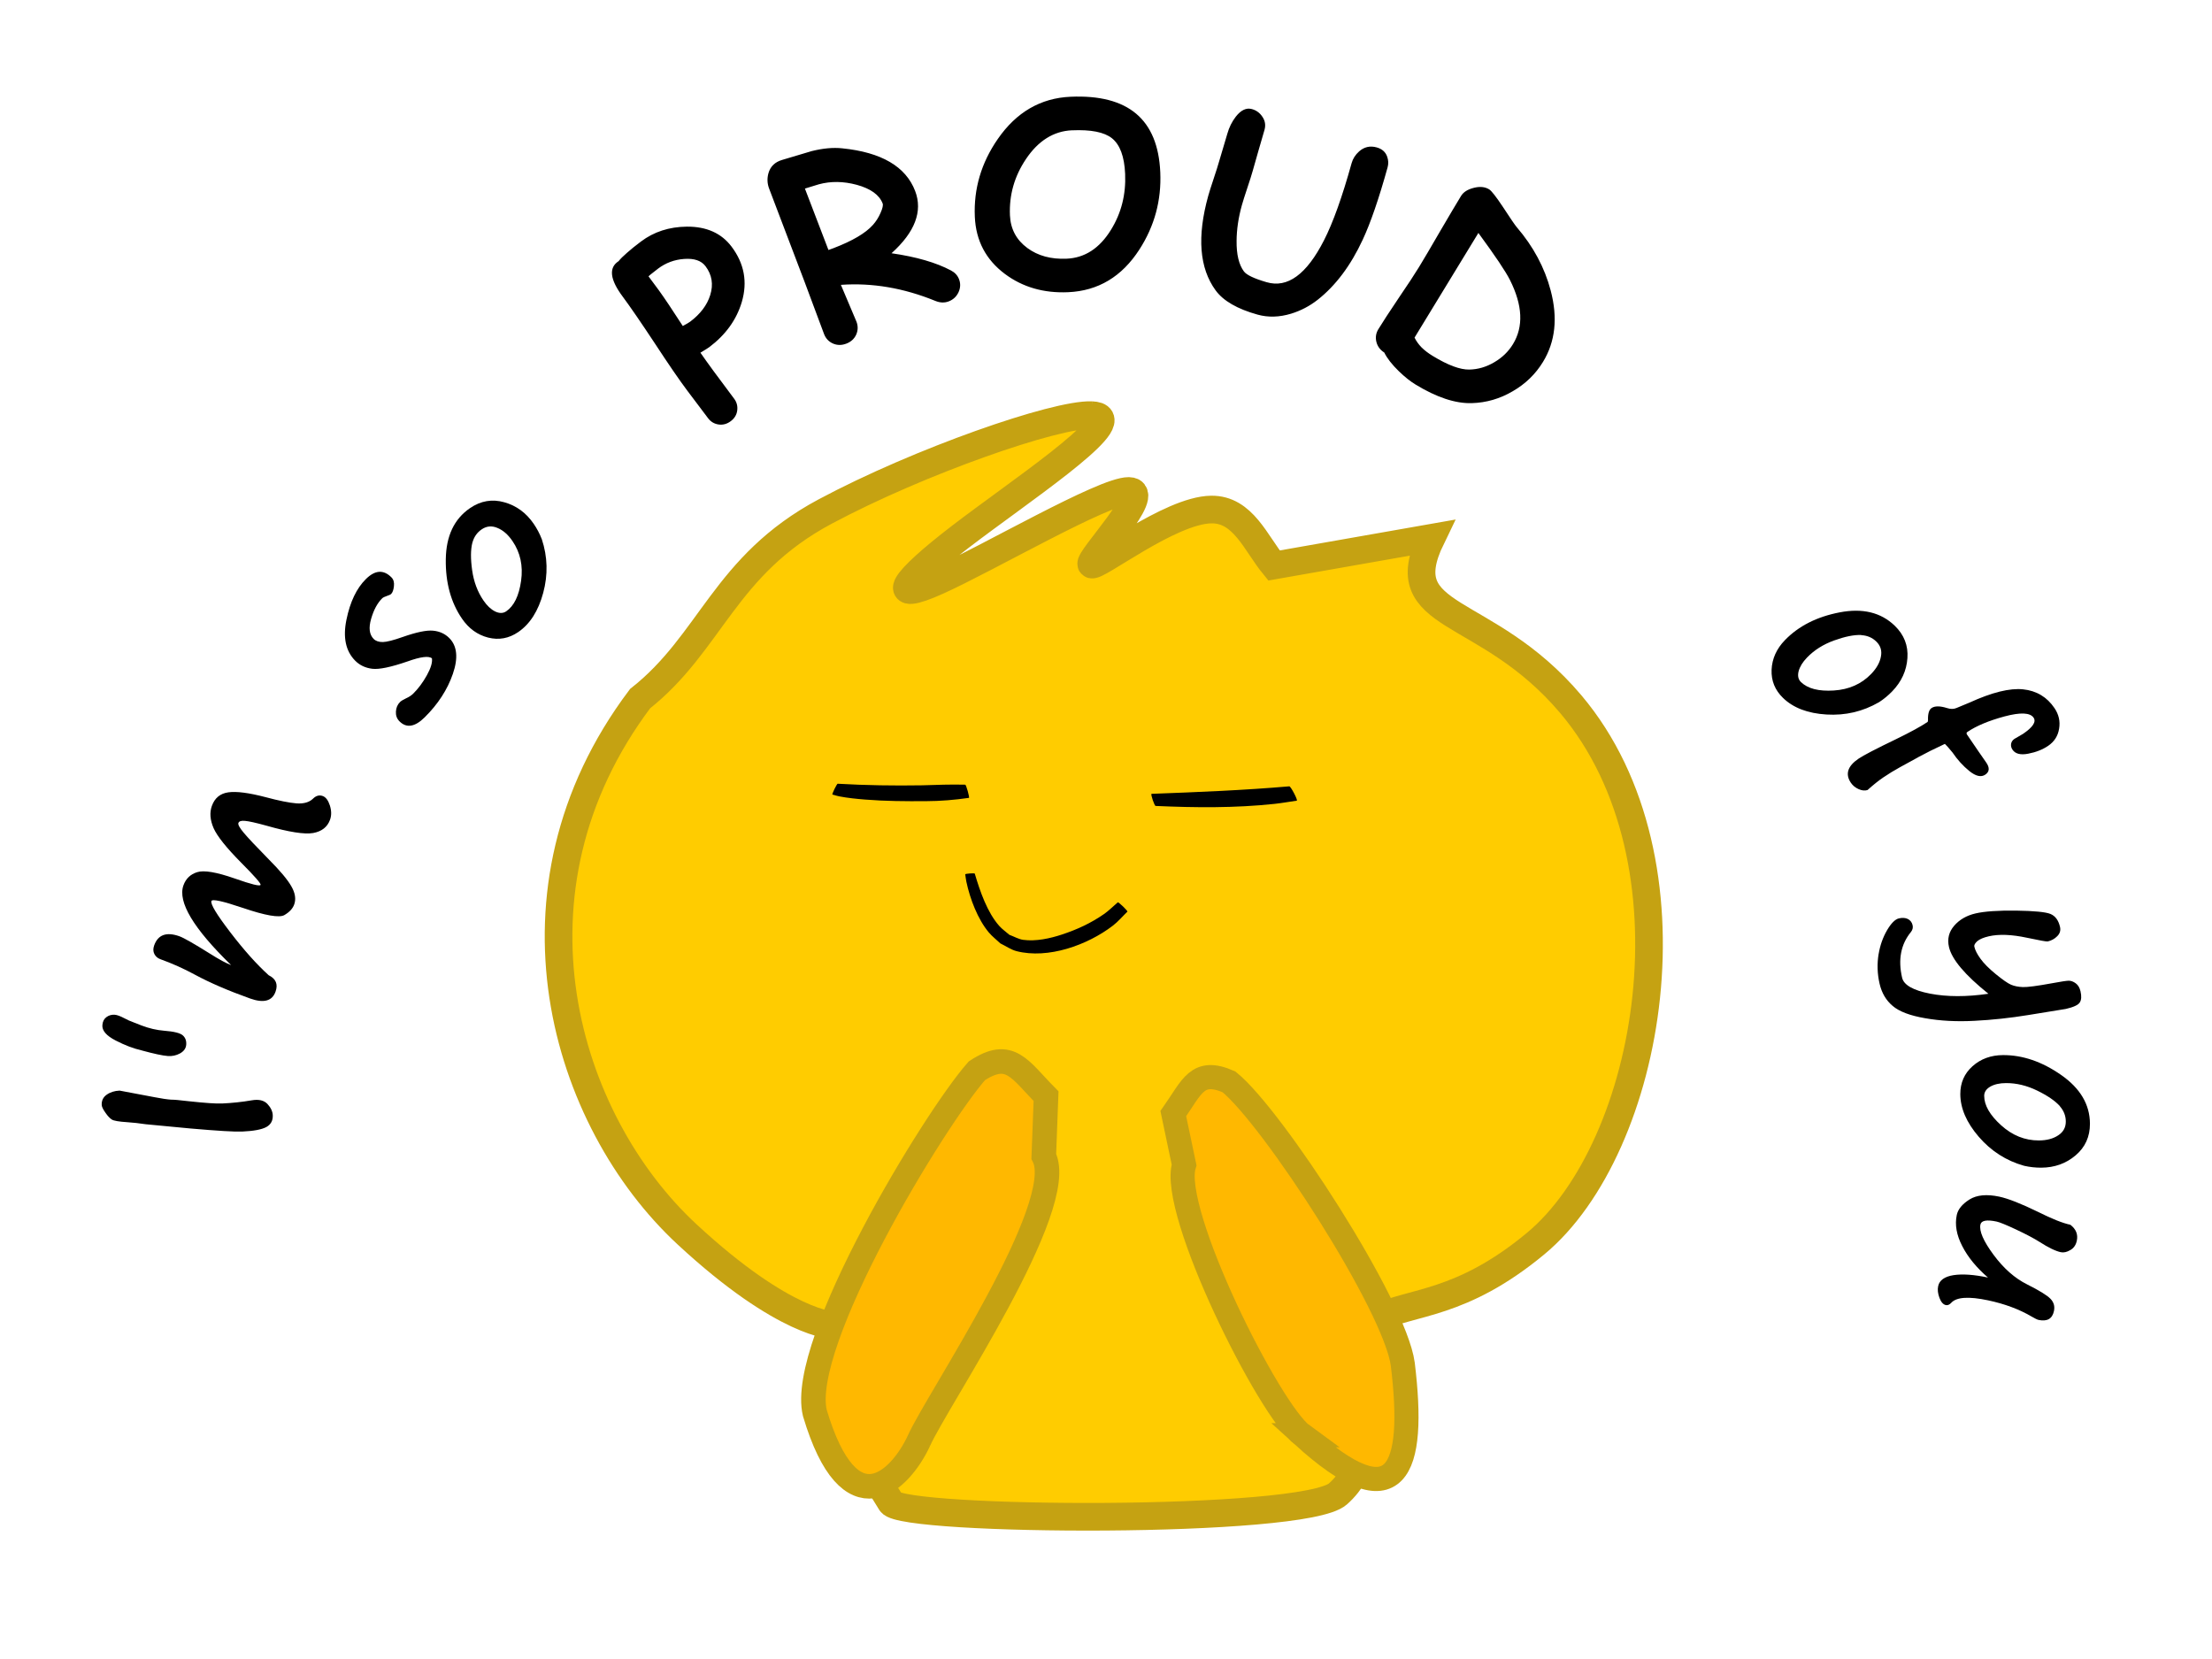 <?xml version="1.0" encoding="UTF-8" standalone="no"?>
<svg
   width="80mm"
   height="60mm"
   viewBox="0 0 80 60"
   version="1.1"
   id="svg877"
   inkscape:version="1.3.2 (091e20e, 2023-11-25, custom)"
   sodipodi:docname="proud.2svg.svg"
   xmlns:inkscape="http://www.inkscape.org/namespaces/inkscape"
   xmlns:sodipodi="http://sodipodi.sourceforge.net/DTD/sodipodi-0.dtd"
   xmlns="http://www.w3.org/2000/svg"
   xmlns:svg="http://www.w3.org/2000/svg"
   xmlns:rdf="http://www.w3.org/1999/02/22-rdf-syntax-ns#"
   xmlns:cc="http://creativecommons.org/ns#"
   xmlns:dc="http://purl.org/dc/elements/1.1/">
  <defs
     id="defs871">
    <inkscape:path-effect
       effect="bspline"
       id="path-effect1288"
       is_visible="true"
       lpeversion="1"
       weight="33.333"
       steps="2"
       helper_size="0"
       apply_no_weight="true"
       apply_with_weight="true"
       only_selected="false" />
    <inkscape:path-effect
       effect="bspline"
       id="path-effect1284"
       is_visible="true"
       lpeversion="1"
       weight="33.333"
       steps="2"
       helper_size="0"
       apply_no_weight="true"
       apply_with_weight="true"
       only_selected="false" />
    <inkscape:path-effect
       effect="bspline"
       id="path-effect1280"
       is_visible="true"
       lpeversion="1"
       weight="33.333"
       steps="2"
       helper_size="0"
       apply_no_weight="true"
       apply_with_weight="true"
       only_selected="false" />
  </defs>
  <sodipodi:namedview
     id="base"
     pagecolor="#ffffff"
     bordercolor="#666666"
     borderopacity="1.0"
     inkscape:pageopacity="0.0"
     inkscape:pageshadow="2"
     inkscape:zoom="1.4445033"
     inkscape:cx="144.68641"
     inkscape:cy="152.30149"
     inkscape:document-units="mm"
     inkscape:current-layer="layer3"
     inkscape:document-rotation="0"
     showgrid="false"
     inkscape:window-width="1920"
     inkscape:window-height="991"
     inkscape:window-x="2391"
     inkscape:window-y="-9"
     inkscape:window-maximized="1"
     inkscape:showpageshadow="2"
     inkscape:pagecheckerboard="0"
     inkscape:deskcolor="#d1d1d1">
    <inkscape:grid
       type="xygrid"
       id="grid1440"
       originx="0"
       originy="0"
       spacingy="1"
       spacingx="1"
       units="mm"
       visible="false" />
  </sodipodi:namedview>
  <g
     inkscape:groupmode="layer"
     id="layer7"
     inkscape:label="jz">
    <path
       id="path1064-0"
       style="display:inline;fill:#ffcc00;fill-opacity:1;fill-rule:nonzero;stroke:#c5a212;stroke-width:1;stroke-linecap:butt;stroke-linejoin:miter;stroke-miterlimit:4;stroke-dasharray:none;stroke-opacity:1"
       d="m 39.479,15.014 c -1.294,-0.049 -6.216,1.659 -9.639,3.488 -3.651,1.951 -4.112,4.732 -6.69,6.765 -5.251,6.974 -2.741,15.263 1.7,19.377 3.551,3.289 5.301,3.289 5.301,3.289 0,3.168 0.904,4.522 2.072,6.409 0.422,0.682 14.918,0.787 16.164,-0.311 1.935,-1.705 1.358,-6.343 1.358,-6.343 1.343,-0.646 3.085,-0.468 5.789,-2.708 4.197,-3.477 6.057,-13.852 1.278,-19.51 -3.098,-3.667 -6.525,-2.971 -5.044,-6.019 l -5.693,1.001 c -0.662,-0.807 -1.114,-2.04 -2.27,-2.024 -1.501,0.021 -4.191,2.153 -4.335,1.983 -0.144,-0.17 2.258,-2.644 1.357,-2.655 -0.901,-0.011 -5.104,2.441 -6.929,3.262 -1.826,0.821 -1.273,0.011 0.841,-1.61 2.114,-1.62 5.788,-4.051 4.948,-4.36 -0.052,-0.019 -0.123,-0.03 -0.209,-0.034 z"
       sodipodi:nodetypes="sscscsscssccssssssss" />
    <path
       style="display:inline;fill:#000000;fill-opacity:1;fill-rule:nonzero;stroke:none;stroke-width:0.053;stroke-linecap:round;stroke-linejoin:round;stroke-miterlimit:4;stroke-dasharray:none;stroke-opacity:1;paint-order:fill markers stroke"
       id="path3874-6-9-5"
       d="m 30.106,28.737 c 0.083,0.023 0.165,0.048 0.25,0.065 0.291,0.057 0.638,0.092 0.928,0.115 0.736,0.059 1.468,0.063 2.206,0.058 0.52,-0.001 1.038,-0.045 1.553,-0.119 0.031,-0.012 -0.103,-0.487 -0.135,-0.477 v 0 c -0.52,-0.013 -1.04,0.006 -1.56,0.023 -1.017,0.017 -2.034,8.14e-4 -3.05,-0.057 -0.026,-0.015 -0.218,0.378 -0.192,0.392 z" />
    <path
       style="display:inline;fill:#000000;fill-opacity:1;fill-rule:nonzero;stroke:none;stroke-width:0.063;stroke-linecap:round;stroke-linejoin:round;stroke-miterlimit:4;stroke-dasharray:none;stroke-opacity:1;paint-order:fill markers stroke"
       id="path3876-7-4-7"
       d="m 41.795,29.148 c 1.431,0.064 2.878,0.078 4.301,-0.075 0.27,-0.029 0.536,-0.078 0.804,-0.116 0.048,-0.015 -0.224,-0.533 -0.272,-0.518 v 0 c -1.655,0.143 -3.318,0.209 -4.981,0.271 -0.041,0.01 0.108,0.447 0.149,0.439 z" />
    <path
       style="display:inline;fill:#000000;fill-opacity:1;fill-rule:nonzero;stroke:none;stroke-width:0.043;stroke-linecap:round;stroke-linejoin:round;stroke-miterlimit:4;stroke-dasharray:none;stroke-opacity:1;paint-order:fill markers stroke"
       id="path3878-9-5-6"
       d="m 34.909,31.621 c 0.014,0.089 0.022,0.18 0.041,0.268 0.132,0.622 0.412,1.356 0.811,1.833 0.125,0.149 0.28,0.265 0.419,0.398 0.196,0.093 0.379,0.227 0.587,0.28 1.134,0.29 2.557,-0.214 3.482,-0.923 0.191,-0.147 0.35,-0.338 0.525,-0.506 0.022,-0.026 -0.327,-0.362 -0.349,-0.336 v 0 c -0.165,0.14 -0.318,0.298 -0.494,0.421 -0.481,0.334 -0.977,0.561 -1.523,0.742 -0.429,0.142 -0.945,0.255 -1.399,0.193 -0.176,-0.024 -0.335,-0.122 -0.503,-0.182 -0.123,-0.108 -0.258,-0.2 -0.368,-0.323 -0.433,-0.488 -0.696,-1.254 -0.884,-1.89 -0.002,-0.026 -0.348,-2.2e-4 -0.346,0.026 z" />
    <path
       id="rect2525"
       style="fill:#ffb800;fill-opacity:1;fill-rule:evenodd;stroke:#c5a212;stroke-width:0.873;stroke-miterlimit:4;stroke-dasharray:none;stroke-opacity:1"
       d="m 47.11,51.908 c -1.196,-0.87 -4.815,-8.114 -4.286,-9.778 l -0.39,-1.855 c 0.684,-0.974 0.866,-1.653 2.014,-1.148 1.583,1.28 5.999,8.083 6.285,10.207 0.47,3.868 -0.201,5.69 -3.624,2.574 z"
       sodipodi:nodetypes="cccccc" />
    <path
       id="rect2525-9"
       style="fill:#ffb800;fill-opacity:1;fill-rule:evenodd;stroke:#c5a212;stroke-width:0.888;stroke-miterlimit:4;stroke-dasharray:none;stroke-opacity:1"
       d="m 33.233,52.11 c 0.622,-1.421 5.439,-8.505 4.517,-10.29 l 0.082,-2.176 c -0.962,-0.974 -1.3,-1.709 -2.502,-0.918 -1.544,1.752 -6.466,9.851 -5.86,12.377 1.266,4.241 3.082,2.472 3.763,1.006 z"
       sodipodi:nodetypes="cccccc" />
  </g>
  <g
     inkscape:groupmode="layer"
     id="layer3"
     inkscape:label="content "
     style="display:inline">
    <path
       d="M 70.116,52.43 Q 69.747,52.312 69.526,52.272 69.406,52.263 68.917,52.146 68.045,51.947 67.723,51.924 q -0.544,-0.039 -1.077,-0.01 -0.387,0.022 -0.55,-0.197 -0.159,-0.218 -0.144,-0.425 0.021,-0.293 0.281,-0.399 0.264,-0.106 0.891,-0.061 0.388,0.028 1.834,0.325 l 1.596,0.341 q 0.35,0.095 0.652,0.15 0.446,0.081 0.544,0.159 0.102,0.082 0.204,0.276 0.106,0.194 0.1,0.289 -0.017,0.239 -0.22,0.349 -0.203,0.114 -0.483,0.094 z m 0.269,1.736 q 0.434,0.152 0.899,0.466 0.469,0.315 0.412,0.607 -0.037,0.191 -0.18,0.272 -0.142,0.082 -0.313,0.048 -0.118,-0.023 -0.326,-0.165 -0.133,-0.097 -0.355,-0.208 -0.08,-0.041 -0.237,-0.126 -0.39,-0.202 -0.78,-0.279 -0.532,-0.104 -0.655,-0.246 -0.125,-0.138 -0.084,-0.349 0.038,-0.195 0.258,-0.287 0.219,-0.088 0.451,-0.043 0.28,0.055 0.909,0.308 z m -4.878,2.166 Q 65.147,56.098 65.336,55.717 q 0.24,-0.485 0.941,-0.139 1.134,0.561 1.877,1.082 0.578,0.406 1.182,0.705 0.144,0.072 0.195,0.212 0.054,0.142 -0.028,0.309 -0.275,0.556 -0.949,0.222 -0.219,-0.108 -1.018,-0.748 -0.475,-0.383 -0.716,-0.502 1.802,2.211 1.38,3.064 -0.171,0.345 -0.547,0.416 -0.379,0.075 -1.323,-0.383 -0.861,-0.422 -0.904,-0.337 -0.033,0.067 0.604,0.876 0.704,0.898 0.847,1.356 0.14,0.462 -0.03,0.806 -0.204,0.411 -0.651,0.42 -0.444,0.011 -1.321,-0.331 -0.694,-0.275 -1.081,-0.351 -0.389,-0.072 -0.613,0.102 -0.181,0.141 -0.358,0.053 -0.159,-0.079 -0.218,-0.371 -0.055,-0.29 0.053,-0.509 0.187,-0.378 0.664,-0.409 0.479,-0.026 1.638,0.456 0.561,0.227 0.759,0.265 0.2,0.044 0.246,-0.049 0.04,-0.082 -0.149,-0.369 -0.186,-0.286 -0.786,-1.058 -0.544,-0.689 -0.705,-1.073 -0.162,-0.38 -0.025,-0.658 0.106,-0.215 0.4,-0.342 0.292,-0.123 1.46,0.432 1.043,0.493 1.1,0.378 0.077,-0.156 -0.548,-1.203 -0.625,-1.048 -1.203,-1.707 z m -7.184,10.704 q 0.151,0.166 0.896,-0.008 0.923,-0.202 1.289,-0.116 0.369,0.089 0.583,0.363 0.451,0.576 0.142,1.51 -0.309,0.94 -0.869,1.378 -0.55,0.431 -0.925,-0.048 -0.099,-0.127 -0.051,-0.327 0.045,-0.198 0.133,-0.267 0.036,-0.028 0.163,-0.054 0.127,-0.026 0.176,-0.064 0.29,-0.227 0.485,-0.695 0.196,-0.468 -0.008,-0.728 -0.099,-0.127 -0.317,-0.151 -0.215,-0.02 -0.736,0.099 -0.772,0.174 -1.119,0.099 -0.347,-0.075 -0.551,-0.335 -0.372,-0.475 0.023,-1.299 0.394,-0.818 1.195,-1.444 0.589,-0.461 0.923,-0.035 0.122,0.156 0.085,0.364 -0.037,0.208 -0.19,0.327 -0.062,0.048 -0.228,0.105 -0.168,0.053 -0.279,0.14 -0.306,0.239 -0.565,0.6 -0.259,0.36 -0.254,0.587 z m -4.444,3.825 q -0.204,-0.985 0.174,-1.936 0.377,-0.945 1.062,-1.304 0.542,-0.284 1.101,-0.073 0.561,0.215 0.864,0.793 0.496,0.944 0.332,2.198 -0.164,1.253 -1.083,1.736 -0.626,0.329 -1.258,0.067 -0.63,-0.258 -0.966,-0.898 -0.146,-0.278 -0.224,-0.578 z m 2.511,0.158 q 0.137,-0.361 0.121,-0.988 -0.016,-0.627 -0.279,-1.128 -0.159,-0.304 -0.373,-0.444 -0.217,-0.138 -0.4,-0.042 -0.454,0.238 -0.662,1.034 -0.208,0.796 0.144,1.465 0.198,0.377 0.486,0.534 0.286,0.163 0.572,0.013 0.271,-0.142 0.389,-0.442 z"
       id="text2"
       style="font-weight:bold;font-size:8.467px;line-height:1.25;font-family:'Segoe Print';-inkscape-font-specification:'Segoe Print, Bold';letter-spacing:0px;word-spacing:0px;stroke-width:0.265"
       transform="rotate(173.363,38.226,44.186)"
       aria-label="I'm so " />
    <path
       d="m 25.651,12.555 q -0.061,0.046 -0.319,0.201 0.356,0.517 1.218,1.662 0.143,0.19 0.113,0.425 -0.03,0.236 -0.234,0.389 -0.204,0.154 -0.442,0.12 -0.235,-0.036 -0.378,-0.226 l -0.752,-0.998 q -0.418,-0.555 -1.165,-1.696 -0.765,-1.157 -1.17,-1.703 -0.697,-0.933 -0.149,-1.284 0.097,-0.124 0.301,-0.3 0.201,-0.18 0.509,-0.411 0.701,-0.528 1.659,-0.537 1.066,-0.007 1.616,0.723 0.69,0.916 0.37,2.003 -0.286,0.961 -1.176,1.632 z M 23.796,9.719 q -0.114,0.086 -0.201,0.157 -0.086,0.065 -0.141,0.118 0.127,0.168 0.376,0.507 0.292,0.403 0.864,1.289 0.204,-0.109 0.265,-0.155 0.558,-0.42 0.727,-0.963 0.181,-0.579 -0.17,-1.044 -0.229,-0.304 -0.775,-0.263 -0.527,0.038 -0.945,0.353 z m 10.514,1.181 q -0.226,0.087 -0.481,-0.017 -1.722,-0.702 -3.417,-0.581 0.512,1.199 0.564,1.333 0.091,0.238 -0.012,0.47 -0.105,0.227 -0.356,0.323 -0.251,0.096 -0.481,-0.003 -0.231,-0.103 -0.323,-0.342 -0.12,-0.314 -0.351,-0.94 -0.232,-0.631 -0.352,-0.944 L 27.817,6.822 q -0.104,-0.272 -0.026,-0.556 0.104,-0.366 0.492,-0.481 1.045,-0.314 1.072,-0.32 0.613,-0.153 1.103,-0.101 2.13,0.215 2.64,1.545 0.21,0.548 -0.005,1.114 -0.212,0.561 -0.85,1.136 1.345,0.194 2.153,0.624 0.21,0.111 0.289,0.316 0.09,0.234 -0.02,0.473 -0.112,0.235 -0.354,0.328 z M 29.613,6.666 q -0.035,0.009 -0.502,0.154 l 0.851,2.221 Q 30.068,9.005 30.147,8.974 31.172,8.581 31.568,8.137 31.739,7.947 31.846,7.7 31.957,7.451 31.922,7.359 31.742,6.891 30.982,6.683 30.26,6.49 29.613,6.666 Z m 9.017,3.902 q -1.324,0.058 -2.288,-0.662 -1.029,-0.771 -1.086,-2.064 -0.067,-1.521 0.831,-2.816 1.008,-1.456 2.632,-1.527 1.562,-0.068 2.371,0.613 0.81,0.682 0.873,2.118 0.067,1.521 -0.756,2.795 -0.949,1.472 -2.577,1.543 z m 0.142,-5.856 q -0.998,0.044 -1.667,1.041 -0.627,0.933 -0.579,2.034 0.033,0.743 0.63,1.183 0.574,0.423 1.42,0.386 0.984,-0.043 1.6,-1.038 0.565,-0.908 0.516,-2.031 -0.041,-0.94 -0.478,-1.288 -0.418,-0.331 -1.443,-0.286 z m 8.882,6.131 q -0.434,0.34 -0.957,0.501 -0.64,0.194 -1.214,0.035 -1.1,-0.306 -1.518,-0.877 -0.882,-1.207 -0.268,-3.417 0.059,-0.211 0.197,-0.624 0.138,-0.413 0.197,-0.624 0.047,-0.168 0.148,-0.498 0.102,-0.334 0.149,-0.502 0.096,-0.345 0.306,-0.617 0.281,-0.359 0.583,-0.275 0.237,0.066 0.375,0.272 0.153,0.219 0.081,0.478 -0.068,0.246 -0.216,0.744 -0.142,0.495 -0.212,0.745 -0.058,0.207 -0.196,0.62 -0.138,0.413 -0.196,0.62 -0.186,0.669 -0.19,1.286 -0.009,0.736 0.264,1.105 0.142,0.193 0.821,0.391 1.134,0.334 2.076,-1.515 0.489,-0.956 0.999,-2.79 0.067,-0.242 0.272,-0.426 0.277,-0.244 0.635,-0.144 0.293,0.082 0.38,0.338 0.068,0.191 0.014,0.385 -0.474,1.704 -0.899,2.614 -0.651,1.404 -1.633,2.177 z m 2.41,1.907 q -0.223,-0.141 -0.285,-0.384 -0.06,-0.246 0.071,-0.46 0.233,-0.382 0.734,-1.126 0.505,-0.741 0.738,-1.124 0.259,-0.424 0.757,-1.285 0.502,-0.858 0.761,-1.283 0.128,-0.21 0.457,-0.293 0.331,-0.087 0.56,0.053 0.126,0.077 0.49,0.624 0.42,0.644 0.51,0.746 0.899,1.047 1.226,2.29 0.392,1.482 -0.278,2.58 -0.403,0.661 -1.092,1.06 -0.696,0.41 -1.486,0.432 -0.887,0.026 -2.037,-0.676 -0.279,-0.17 -0.593,-0.472 -0.379,-0.368 -0.533,-0.682 z M 54.611,10.129 Q 54.382,9.67 53.468,8.425 l -2.309,3.785 q 0.091,0.187 0.252,0.353 0.167,0.165 0.404,0.309 0.826,0.504 1.325,0.494 0.473,-0.01 0.901,-0.264 0.431,-0.251 0.678,-0.656 0.578,-0.948 -0.108,-2.317 z"
       id="text2-2"
       style="font-weight:bold;font-size:9.172px;line-height:1.25;font-family:'Comic Sans MS';-inkscape-font-specification:'Comic Sans MS, Bold';letter-spacing:0px;word-spacing:0px;stroke-width:0.265"
       inkscape:transform-center-x="1.8316561"
       inkscape:transform-center-y="-4.762306"
       aria-label="PROUD " />
    <path
       d="m 67.8,54.712 q -0.925,-0.397 -1.487,-1.252 -0.559,-0.85 -0.461,-1.617 0.077,-0.607 0.57,-0.944 0.497,-0.337 1.145,-0.254 1.058,0.135 1.992,0.987 0.933,0.852 0.803,1.882 -0.089,0.701 -0.665,1.07 -0.572,0.369 -1.29,0.278 -0.312,-0.04 -0.602,-0.147 z m 1.567,-1.968 q -0.218,-0.319 -0.741,-0.665 -0.523,-0.346 -1.085,-0.417 -0.34,-0.043 -0.577,0.052 -0.238,0.099 -0.264,0.304 -0.065,0.509 0.468,1.135 0.533,0.626 1.283,0.722 0.422,0.054 0.716,-0.092 0.297,-0.141 0.338,-0.461 0.039,-0.303 -0.14,-0.572 z m -2.32,4.292 -0.676,-0.309 q -0.325,-0.148 -0.653,-0.261 -0.297,-0.103 -0.706,-0.184 -0.123,-0.086 -0.167,-0.277 -0.043,-0.19 0.016,-0.362 0.185,-0.535 0.865,-0.3 0.301,0.104 1.379,0.666 0.776,0.4 1.174,0.538 0.023,0.008 0.071,-0.028 0.265,-0.21 0.422,-0.156 0.203,0.07 0.337,0.454 0.063,0.184 0.201,0.266 0.14,0.088 0.443,0.263 1.173,0.643 1.543,1.266 0.373,0.628 0.136,1.312 -0.138,0.398 -0.495,0.581 -0.354,0.188 -0.737,0.055 -0.344,-0.119 -0.659,-0.408 -0.313,-0.284 -0.224,-0.541 0.039,-0.113 0.137,-0.167 0.101,-0.052 0.218,-0.012 l 0.332,0.141 q 0.609,0.211 0.697,-0.043 0.11,-0.316 -0.591,-0.87 -0.698,-0.548 -1.257,-0.742 -0.059,-0.02 -0.084,0.054 -0.28,0.809 -0.388,1.143 -0.109,0.339 -0.374,0.247 -0.258,-0.089 -0.242,-0.539 0.018,-0.444 0.173,-0.89 0.077,-0.31 0.085,-0.408 -0.546,-0.294 -0.972,-0.49 z m -5.075,8.776 q -0.724,-0.699 -1.337,-1.44 -0.613,-0.735 -0.989,-1.481 -0.379,-0.743 -0.347,-1.209 0.026,-0.466 0.36,-0.86 0.358,-0.423 0.847,-0.675 l -0.003,0.003 q 0.422,-0.217 0.866,-0.269 0.442,-0.049 0.603,0.088 0.148,0.126 0.175,0.273 0.024,0.151 -0.077,0.27 -0.088,0.104 -0.235,0.099 -0.863,-0.037 -1.514,0.733 -0.264,0.312 0.143,1.156 0.408,0.843 1.259,1.693 0.055,-1.627 0.501,-2.154 0.288,-0.341 0.728,-0.31 0.44,0.031 0.822,0.354 0.382,0.323 0.958,1.114 0.577,0.797 0.646,1.067 0.07,0.276 -0.168,0.557 -0.128,0.151 -0.33,0.121 -0.199,-0.027 -0.357,-0.161 -0.047,-0.04 -0.341,-0.679 -0.358,-0.78 -0.788,-1.143 -0.221,-0.187 -0.388,-0.226 -0.167,-0.033 -0.223,0.033 -0.128,0.151 -0.218,0.444 -0.093,0.295 -0.114,0.775 -0.021,0.486 0.024,0.67 0.045,0.184 0.185,0.389 0.143,0.208 0.747,0.768 0.353,0.326 0.431,0.425 0.076,0.102 0.077,0.26 0.002,0.158 -0.129,0.313 -0.176,0.208 -0.337,0.219 -0.163,0.014 -0.491,-0.264 z m -4.463,3.136 q -0.361,-0.939 -0.14,-1.939 0.22,-0.993 0.837,-1.459 0.489,-0.368 1.074,-0.25 0.588,0.121 0.981,0.643 0.642,0.852 0.682,2.115 0.041,1.263 -0.788,1.888 -0.565,0.425 -1.231,0.27 -0.663,-0.152 -1.099,-0.73 -0.189,-0.251 -0.314,-0.534 z m 2.503,-0.25 q 0.077,-0.379 -0.04,-0.995 -0.117,-0.616 -0.458,-1.068 -0.206,-0.274 -0.44,-0.378 -0.237,-0.101 -0.402,0.023 -0.409,0.308 -0.486,1.127 -0.077,0.819 0.378,1.423 0.256,0.34 0.566,0.449 0.309,0.114 0.566,-0.08 0.244,-0.184 0.312,-0.499 z m -6.523,1.625 q 0.057,-0.823 0.355,-1.43 0.294,-0.605 0.782,-0.83 0.289,-0.134 0.726,0.033 0.433,0.169 0.725,0.799 0.206,0.447 0.397,1.451 0.148,0.833 0.327,1.22 -0.004,0.385 -0.323,0.532 -0.218,0.101 -0.413,0.013 -0.197,-0.082 -0.265,-0.228 -0.123,-0.266 -0.163,-0.845 -0.026,-0.343 -0.147,-0.939 -0.122,-0.59 -0.192,-0.74 -0.231,-0.499 -0.437,-0.404 -0.326,0.151 -0.592,1.034 -0.266,0.883 -0.131,1.618 0.128,0.72 0.088,0.979 -0.039,0.26 -0.28,0.371 -0.39,0.18 -0.591,-0.255 -0.029,-0.064 -0.054,-0.285 -0.086,-0.767 -0.47,-1.6 -0.451,-0.976 -0.87,-1.015 -0.138,-0.014 -0.182,-0.107 -0.062,-0.135 0.073,-0.344 0.136,-0.209 0.309,-0.288 0.296,-0.137 0.65,0.205 0.352,0.347 0.678,1.053 z"
       id="text2-2-5"
       style="font-weight:bold;font-size:8.467px;line-height:1.25;font-family:'Segoe Print';-inkscape-font-specification:'Segoe Print, Bold';letter-spacing:0px;word-spacing:0px;stroke-width:0.265"
       transform="rotate(-53.256,38.643,39.904)"
       aria-label="of you" />
  </g>
</svg>
